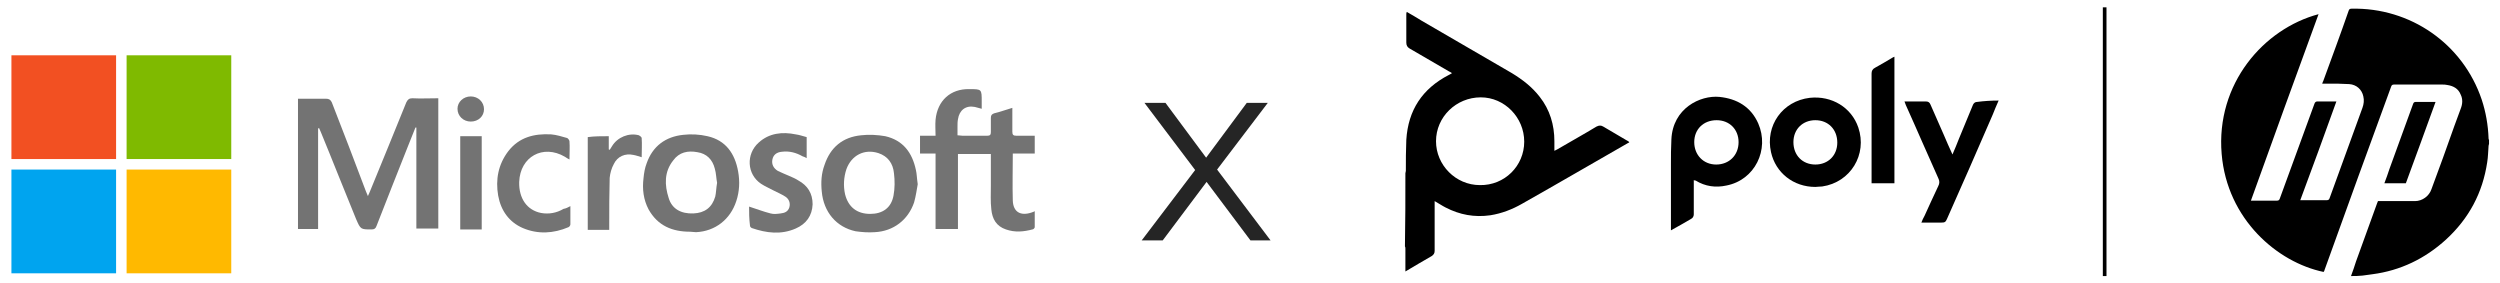 <?xml version="1.0" encoding="utf-8"?>
<!-- Generator: Adobe Illustrator 27.2.0, SVG Export Plug-In . SVG Version: 6.00 Build 0)  -->
<svg version="1.1" id="Layer_1" xmlns="http://www.w3.org/2000/svg" xmlns:xlink="http://www.w3.org/1999/xlink" x="0px" y="0px"
	 viewBox="0 0 547 62" style="enable-background:new 0 0 547 62;" xml:space="preserve">
<style type="text/css">
	.st0{fill:#737373;}
	.st1{fill:#00A4EF;}
	.st2{fill:#F25022;}
	.st3{fill:#7FBA00;}
	.st4{fill:#FFB900;}
	.st5{fill:#252525;}
</style>
<g>
	<g>
		<path class="st0" d="M69.6,28.1c0,7.3,0,14.7,0,22c-1.5,0-2.9,0-4.4,0c0-9.5,0-18.9,0-28.5c0.3,0,0.6,0,0.9,0c1.7,0,3.4,0,5.2,0
			c0.7,0,1,0.2,1.3,0.8c2.5,6.4,5,12.9,7.4,19.3c0.1,0.3,0.3,0.7,0.5,1.2c0.2-0.4,0.3-0.7,0.4-0.9c2.7-6.5,5.3-13,8-19.6
			c0.3-0.6,0.6-0.9,1.3-0.9c1.9,0.1,3.8,0,5.7,0c0,9.5,0,19,0,28.5c-1.6,0-3.2,0-4.8,0c0-7.4,0-14.8,0-22.1c-0.1,0-0.1,0-0.2,0
			c-0.5,1.3-1.1,2.7-1.6,4c-2.3,5.8-4.6,11.6-6.9,17.5c-0.2,0.6-0.5,0.8-1.1,0.8c-2.4,0-2.4,0-3.4-2.3c-2.6-6.3-5.1-12.7-7.7-19
			c-0.1-0.3-0.3-0.6-0.4-0.9C69.7,28.1,69.7,28.1,69.6,28.1z"/>
		<path class="st0" d="M221.6,33.6c0,3.6-0.1,6.9,0,10.3c0.1,2.5,1.7,3.4,4.1,2.6c0.2-0.1,0.4-0.1,0.7-0.3c0,1.2,0,2.3,0,3.5
			c0,0.2-0.3,0.5-0.5,0.5c-1.9,0.5-3.8,0.7-5.8,0c-2.1-0.7-3-2.3-3.2-4.4c-0.2-1.7-0.1-3.5-0.1-5.2c0-2.3,0-4.5,0-6.9
			c-2.4,0-4.7,0-7.2,0c0,5.5,0,10.9,0,16.4c-1.6,0-3.2,0-4.9,0c0-5.5,0-10.9,0-16.5c-1.2,0-2.2,0-3.4,0c0-1.3,0-2.6,0-3.9
			c1.1,0,2.2,0,3.4,0c0-1.2-0.1-2.3,0-3.5c0.4-4.2,3.3-6.8,7.4-6.7c2.7,0,2.7,0,2.7,2.7c0,0.5,0,1,0,1.6c-0.5-0.1-1-0.3-1.5-0.4
			c-2-0.4-3.4,0.7-3.7,2.7c-0.1,0.5-0.1,1.1-0.1,1.7c0,0.6,0,1.2,0,1.8c0.4,0,0.8,0.1,1.1,0.1c1.8,0,3.6,0,5.4,0
			c0.6,0,0.8-0.2,0.8-0.8c0-1,0-2.1,0-3.1c0-0.6,0.2-0.8,0.7-1c1.3-0.3,2.6-0.8,4-1.2c0,1.8,0,3.5,0,5.2c0,0.7,0.2,0.9,0.9,0.9
			c1.3,0,2.6,0,4,0c0,1.3,0,2.5,0,3.9C224.9,33.6,223.3,33.6,221.6,33.6z"/>
		<path class="st0" d="M151,50.7c-3.9,0-7.1-1.3-9.1-4.9c-1.1-2.1-1.4-4.4-1.1-6.8c0.1-1.1,0.3-2.3,0.7-3.3c1.3-3.7,4.1-5.8,8-6.2
			c1.7-0.2,3.6-0.1,5.3,0.3c4,0.9,6,3.8,6.7,7.7c0.4,2.2,0.3,4.4-0.4,6.5c-1.3,4-4.6,6.6-8.8,6.8C151.8,50.8,151.4,50.7,151,50.7z
			 M156.9,40c-0.2-1-0.2-2.1-0.5-3.1c-0.5-2-1.8-3.3-3.8-3.6c-2.1-0.4-4,0-5.3,1.8c-2,2.5-1.9,5.4-1,8.2c0.7,2.4,2.7,3.5,5.4,3.4
			c2.5-0.1,4.1-1.3,4.8-3.7C156.7,42.1,156.7,41.1,156.9,40z"/>
		<path class="st0" d="M200.8,40.3c-0.2,1.1-0.4,2.6-0.8,4c-1.3,3.8-4.5,6.3-8.6,6.5c-1.4,0.1-2.8,0-4.2-0.2c-4.2-0.9-7-4.2-7.4-8.7
			c-0.2-2-0.1-3.9,0.6-5.8c1.3-3.9,4-6.1,8-6.5c1.7-0.2,3.6-0.1,5.3,0.2c3.9,0.9,5.9,3.6,6.7,7.4C200.6,38,200.6,39,200.8,40.3z
			 M190.4,46.8c2.7,0,4.6-1.3,5.1-4c0.3-1.6,0.3-3.3,0.1-4.9c-0.2-2.1-1.3-3.7-3.4-4.4c-3.1-1-5.9,0.5-7,3.5
			c-0.6,1.8-0.7,3.7-0.3,5.5C185.6,45.3,187.5,46.8,190.4,46.8z"/>
		<path class="st0" d="M163.9,45.2c1.6,0.5,3.1,1.1,4.7,1.5c0.7,0.2,1.4,0.1,2.2,0c0.9-0.1,1.6-0.4,1.9-1.3c0.3-1-0.1-1.9-0.9-2.4
			c-0.8-0.5-1.7-0.9-2.5-1.3c-0.9-0.5-1.9-0.9-2.8-1.5c-3.1-2.1-3.3-6.5-0.5-9c2.3-2.1,5.2-2.4,8.1-1.8c0.8,0.1,1.6,0.4,2.4,0.6
			c0,1.5,0,3,0,4.6c-0.3-0.2-0.6-0.3-0.9-0.4c-1.4-0.8-2.9-1.2-4.5-1c-1.2,0.1-1.9,0.7-2.1,1.7c-0.2,1,0.2,1.9,1.2,2.5
			c0.8,0.4,1.6,0.7,2.5,1.1c0.7,0.3,1.4,0.6,2,1c2,1.1,3.1,2.8,3.1,5.2c-0.1,2.5-1.4,4.3-3.7,5.3c-3.2,1.4-6.4,1-9.6-0.1
			c-0.2-0.1-0.4-0.3-0.4-0.5C163.9,47.8,163.9,46.5,163.9,45.2z"/>
		<path class="st0" d="M124.8,45.1c0,1.4,0,2.7,0,4c0,0.2-0.2,0.5-0.4,0.6c-3.3,1.4-6.7,1.6-10,0.2c-3-1.3-4.8-3.8-5.4-7.1
			c-0.6-3.5,0-6.8,2.2-9.7c2.4-3.1,5.7-3.9,9.4-3.7c1.2,0.1,2.4,0.5,3.5,0.8c0.2,0.1,0.5,0.5,0.5,0.7c0.1,1.3,0,2.6,0,4
			c-0.4-0.2-0.7-0.4-1-0.6c-4.8-2.8-9.8,0-10,5.5c-0.1,3.6,1.7,6.2,4.8,6.8c1.7,0.3,3.4,0,4.9-0.9C123.9,45.6,124.2,45.4,124.8,45.1
			z"/>
		<path class="st0" d="M133.2,29.8c0,1,0,1.9,0,2.9c0.1,0,0.1,0,0.2,0.1c0.2-0.3,0.3-0.5,0.5-0.8c1.2-2,3.7-3,5.9-2.4
			c0.2,0.1,0.6,0.4,0.6,0.6c0.1,1.4,0,2.8,0,4.2c-0.7-0.2-1.2-0.4-1.8-0.5c-1.8-0.4-3.5,0.3-4.3,2c-0.5,0.9-0.8,2-0.9,3
			c-0.1,3.4-0.1,6.9-0.1,10.3c0,0.3,0,0.7,0,1.1c-1.6,0-3.2,0-4.7,0c0-6.8,0-13.5,0-20.3C130,29.8,131.6,29.8,133.2,29.8z"/>
		<path class="st0" d="M100.7,29.8c1.6,0,3.1,0,4.7,0c0,6.8,0,13.5,0,20.4c-1.5,0-3.1,0-4.7,0C100.7,43.4,100.7,36.6,100.7,29.8z"/>
		<path class="st0" d="M103,26.6c-1.6,0-2.9-1.2-2.9-2.8c0-1.5,1.3-2.7,2.9-2.7c1.6,0,2.9,1.2,2.9,2.8
			C105.9,25.4,104.7,26.6,103,26.6z"/>
		<g>
			<rect x="2.5" y="37.1" class="st1" width="22.9" height="22.7"/>
			<rect x="2.5" y="12.1" class="st2" width="22.9" height="22.7"/>
			<rect x="27.7" y="12.1" class="st3" width="22.9" height="22.7"/>
			<rect x="27.7" y="37.1" class="st4" width="22.9" height="22.7"/>
		</g>
	</g>
	<g>
		<path class="st5" d="M273.6,52.6L264,39.8l-9.6,12.8h-4.6l11.7-15.4l-11.1-14.7h4.6l8.9,12l8.9-12h4.6l-11.1,14.6l11.7,15.5H273.6
			z"/>
	</g>
	<g>
		<path d="M514.4,60.4c0.4-1.1,0.8-2.2,1.1-3.2c1.5-4.2,3.1-8.5,4.6-12.7c0.1-0.2,0.1-0.3,0.2-0.5c1.5,0,3,0,4.5,0
			c1.2,0,2.4,0,3.6,0c1.6,0,3.1-1.1,3.6-2.6c1.7-4.6,3.4-9.2,5-13.8c0.5-1.3,0.9-2.5,1.4-3.8c0.4-1,0.5-2.1,0-3.1
			c-0.5-1.3-1.6-1.9-2.9-2.1c-0.4-0.1-0.8-0.1-1.1-0.1c-3.5,0-7.1,0-10.6,0c-0.3,0-0.5,0.1-0.6,0.4c-4.9,13.4-9.8,26.8-14.6,40.2
			c0,0.1-0.1,0.3-0.2,0.4c-10.1-2.1-21.1-11.5-22.3-25.8c-1.3-15.4,9.2-27.4,21.2-30.6c-5,13.6-9.9,27.2-14.8,40.8
			c0.2,0,0.3,0,0.4,0c1.8,0,3.5,0,5.3,0c0.3,0,0.5-0.1,0.6-0.4c2.5-6.9,5.1-13.9,7.6-20.8c0.1-0.3,0.3-0.5,0.6-0.5
			c1.4,0,2.7,0,4.2,0c-2.6,7.2-5.2,14.4-7.9,21.6c0.2,0,0.3,0,0.5,0c1.8,0,3.5,0,5.3,0c0.3,0,0.5-0.1,0.6-0.4
			c2.4-6.6,4.8-13.2,7.2-19.8c0.3-0.8,0.4-1.7,0.2-2.5c-0.3-1.5-1.5-2.6-3.1-2.7c-1.5-0.1-3.1-0.1-4.6-0.1c-0.4,0-0.9,0-1.3,0
			c0.1-0.2,0.1-0.4,0.2-0.5c1.9-5.2,3.8-10.3,5.6-15.5c0.1-0.3,0.3-0.4,0.6-0.4c12.9-0.3,24.4,7.7,28.5,19.9
			c0.9,2.7,1.4,5.6,1.5,8.5c0,0.1,0,0.2,0.1,0.3c0,0.3,0,0.6,0,0.9c0,0.1-0.1,0.2-0.1,0.4c-0.1,1.2-0.1,2.4-0.3,3.6
			c-1,6.7-4,12.3-9,16.9c-4.6,4.2-10,6.8-16.1,7.6c-0.7,0.1-1.4,0.2-2.2,0.3C516,60.4,515.2,60.4,514.4,60.4z"/>
		<path d="M307.5,37.9c0-0.2,0.1-0.3,0.1-0.5c0-2.3,0-4.5,0.1-6.8c0.4-6.5,3.5-11.2,9.3-14.2c0.2-0.1,0.4-0.2,0.7-0.4
			c-0.3-0.2-0.5-0.3-0.7-0.4c-2.9-1.7-5.7-3.3-8.6-5c-0.5-0.3-0.7-0.7-0.7-1.3c0-2,0-4,0-6.1c0-0.2,0-0.4,0.1-0.6
			c1.1,0.6,2.2,1.3,3.2,1.9c6.6,3.8,13.2,7.7,19.8,11.5c2.3,1.4,4.4,3,6.1,5.2c2.2,2.8,3.2,6.1,3.2,9.7c0,0.7,0,1.4,0,2.1
			c0.2-0.1,0.4-0.2,0.6-0.3c2.9-1.7,5.8-3.3,8.6-5c0.6-0.3,1-0.3,1.5,0c1.7,1,3.4,2,5.1,3c0.2,0.1,0.4,0.2,0.6,0.4
			c-0.1,0.1-0.2,0.2-0.3,0.2c-7.7,4.4-15.4,8.9-23.2,13.3c-2.1,1.2-4.4,2.1-6.9,2.5c-3.5,0.5-6.7-0.1-9.8-1.7
			c-0.8-0.4-1.5-0.9-2.4-1.4c0,0.2,0,0.3,0,0.5c0,3.5,0,7,0,10.4c0,0.5-0.2,0.8-0.6,1.1c-1.9,1.1-3.8,2.2-5.8,3.4c0-0.2,0-0.4,0-0.6
			c0-1.5,0-2.9,0-4.4c0-0.2,0-0.3-0.1-0.5C307.5,48.5,307.5,43.2,307.5,37.9z M333.5,31c0-5.3-4.3-9.7-9.5-9.7
			c-5.4,0-9.8,4.3-9.8,9.6c0,5.2,4.3,9.6,9.6,9.6C329.2,40.6,333.5,36.3,333.5,31z"/>
		<path d="M460.9,1.6c0,19.6,0,39.2,0,58.8c-0.3,0-0.5,0-0.8,0c0-0.2,0-0.3,0-0.5c0-19.3,0-38.7,0-58c0-0.1,0-0.2,0-0.3
			C460.4,1.6,460.6,1.6,460.9,1.6z"/>
		<path d="M370.6,39.4c0,2,0,4,0,5.9c0,0.5,0,1.1,0,1.6c0,0.4-0.2,0.8-0.6,1c-1.4,0.8-2.9,1.7-4.4,2.5c0-0.3,0-0.6,0-0.8
			c0-4.6,0-9.2,0-13.7c0-1.8,0-3.6,0.1-5.4c0.3-6.8,6.3-9.7,10.5-9.3c3.9,0.4,6.9,2.2,8.5,5.8c2.5,5.7-0.7,12.4-7,13.6
			c-2.3,0.5-4.6,0.2-6.7-1.1C370.8,39.5,370.8,39.5,370.6,39.4z M370.7,31.1c0,2.8,2,4.9,4.8,4.9c2.8,0,4.9-2,4.9-4.9
			c0-2.8-2-4.8-4.8-4.8C372.7,26.3,370.7,28.3,370.7,31.1z"/>
		<path d="M397.2,40.9c-4.8,0-8.7-3.1-9.7-7.6c-1.3-5.8,2.5-11.2,8.5-11.9c4.8-0.5,9.1,2.1,10.6,6.5c2,5.9-1.7,12-7.9,12.9
			C398.1,40.8,397.6,40.9,397.2,40.9z M397.2,26.3c-2.8,0-4.8,2-4.8,4.8c0,2.9,2,4.9,4.8,4.9c2.8,0,4.8-2,4.8-4.8
			C402,28.3,400,26.3,397.2,26.3z"/>
		<path d="M437.3,22c-0.5,1.1-0.9,2.1-1.3,3.1c-3.3,7.6-6.6,15.2-10,22.8c-0.3,0.7-0.5,0.8-1.2,0.8c-1.3,0-2.6,0-3.9,0
			c-0.2,0-0.3,0-0.5,0c0.2-0.5,0.4-1,0.7-1.5c1-2.2,2-4.4,3-6.5c0.3-0.6,0.3-1.1,0-1.7c-2.4-5.3-4.7-10.7-7.1-16
			c-0.1-0.3-0.2-0.5-0.3-0.8c0.5,0,0.9,0,1.3,0c1.1,0,2.3,0,3.4,0c0.5,0,0.8,0.2,1,0.7c1,2.2,1.9,4.4,2.9,6.6
			c0.6,1.4,1.2,2.8,1.9,4.3c0.5-1.2,1-2.3,1.4-3.4c1-2.5,2.1-5,3.1-7.5c0.2-0.4,0.5-0.6,0.9-0.6C434.1,22.1,435.7,22,437.3,22z"/>
		<path d="M414.5,40.1c-1.7,0-3.3,0-5,0c0-0.2,0-0.3,0-0.5c0-1.9,0-3.8,0-5.7c0-5.9,0-11.9,0-17.8c0-0.6,0.2-1,0.8-1.3
			c1.3-0.7,2.6-1.5,3.8-2.2c0.1-0.1,0.3-0.1,0.4-0.2C414.5,21.6,414.5,30.8,414.5,40.1z"/>
		<path d="M532.9,22.3c-2.2,6-4.3,11.9-6.5,17.8c-1.6,0-3.1,0-4.7,0c0.4-1.1,0.8-2.1,1.1-3.1c1.7-4.8,3.5-9.5,5.2-14.3
			c0.1-0.3,0.3-0.4,0.6-0.4C530.1,22.3,531.5,22.3,532.9,22.3z"/>
	</g>
</g>
</svg>
